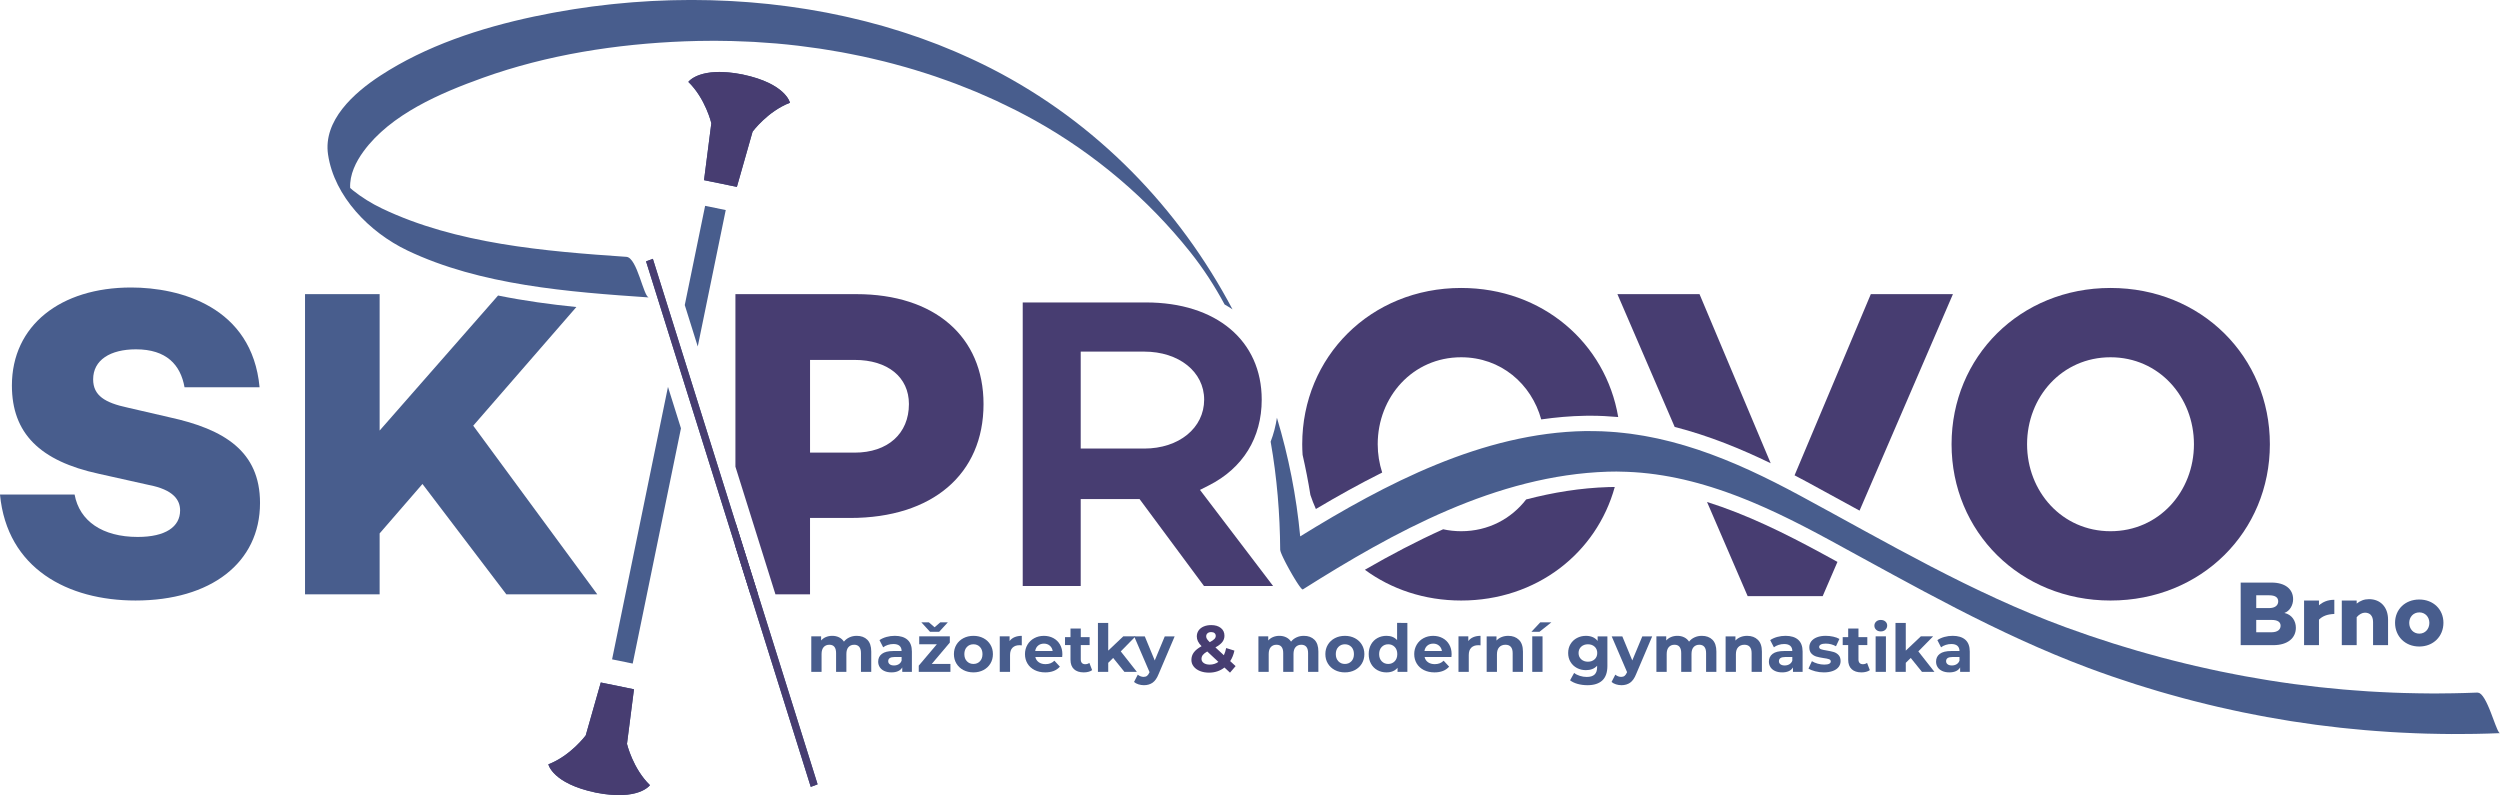 <?xml version="1.0" encoding="utf-8"?>
<!-- Generator: Adobe Illustrator 16.0.3, SVG Export Plug-In . SVG Version: 6.00 Build 0)  -->
<!DOCTYPE svg PUBLIC "-//W3C//DTD SVG 1.1//EN" "http://www.w3.org/Graphics/SVG/1.1/DTD/svg11.dtd">
<svg version="1.1" id="Vrstva_1" xmlns="http://www.w3.org/2000/svg" xmlns:xlink="http://www.w3.org/1999/xlink" x="0px" y="0px"
	 width="426.597px" height="135.674px" viewBox="0 0 426.597 135.674" enable-background="new 0 0 426.597 135.674"
	 xml:space="preserve">
<path fill="#485D8D" d="M44.295,66.087H31.489c-0.679-3.842-3.089-6.479-8.287-6.479c-4.369,0-7.307,1.808-7.307,5.122
	c0,2.787,2.033,3.994,5.876,4.822l7.156,1.656c9.341,2.035,15.443,5.801,15.443,14.615c0,10.246-8.438,16.648-21.244,16.648
	c-11.525,0-21.922-5.424-23.127-18.08h12.731c0.828,4.52,4.745,7.232,10.772,7.232c4.746,0,7.231-1.732,7.231-4.52
	c0-1.732-1.055-3.541-5.424-4.369l-8.438-1.885c-10.094-2.184-14.84-6.93-14.84-15.066c0-10.245,8.286-16.724,20.34-16.724
	C30.66,49.062,43.014,52.301,44.295,66.087z"/>
<g>
	<path fill="#485D8D" d="M391.765,107.12c0,1.773-1.428,2.967-3.83,2.967h-5.588V99.412h5.275c2.307,0,3.672,1.1,3.672,2.842
		c0,0.99-0.549,2.01-1.49,2.34C391.106,104.875,391.765,105.974,391.765,107.12z M385.001,103.761h2.213
		c0.988,0,1.537-0.455,1.537-1.146c0-0.676-0.518-1.035-1.537-1.035h-2.213V103.761z M387.591,107.889
		c1.082,0,1.568-0.486,1.568-1.114c0-0.66-0.549-0.99-1.521-0.99h-2.637v2.104H387.591z"/>
	<path fill="#485D8D" d="M398.327,104.765c-1.24,0.047-2.023,0.377-2.621,0.973v4.349h-2.543v-7.614h2.543v0.816
		c0.676-0.58,1.492-0.941,2.621-0.941V104.765z"/>
	<path fill="#485D8D" d="M407.495,105.738v4.349h-2.559v-3.94c0-1.084-0.551-1.602-1.381-1.602c-0.471,0-0.975,0.268-1.414,0.77
		v4.772h-2.541v-7.614h2.541v0.52c0.613-0.486,1.287-0.754,2.104-0.754C406.177,102.238,407.495,103.572,407.495,105.738z"/>
	<path fill="#485D8D" d="M416.944,106.271c0,2.323-1.725,4.05-4.127,4.05s-4.127-1.727-4.127-4.05c0-2.291,1.725-3.971,4.127-3.971
		S416.944,103.98,416.944,106.271z M414.544,106.287c0-0.988-0.691-1.789-1.711-1.789c-1.035,0-1.727,0.801-1.727,1.789
		c0,1.021,0.691,1.837,1.727,1.837C413.853,108.124,414.544,107.307,414.544,106.287z"/>
</g>
<g>
	<path fill="#473D71" d="M387.329,75.804c0,14.916-11.678,26.668-27.195,26.668c-15.443,0-27.121-11.752-27.121-26.668
		c0-14.916,11.678-26.667,27.121-26.667C375.651,49.137,387.329,60.889,387.329,75.804z M374.372,75.804
		c0-8.061-5.951-14.84-14.238-14.84s-14.238,6.779-14.238,14.84c0,8.061,5.951,14.842,14.238,14.842S374.372,83.865,374.372,75.804z
		"/>
</g>
<path fill="none" d="M195.246,62.833h-8v10.875h8c3.563,0,7.396-1.725,7.396-5.512C202.642,64.512,198.808,62.833,195.246,62.833z"
	/>
<path fill="none" d="M209.041,84.535l6.785,8.916c-0.043-4.324-0.322-9.174-1.041-14.266
	C213.311,81.292,211.384,83.107,209.041,84.535z"/>
<path fill="none" d="M260.421,85.226c-4.813,1.258-9.535,3.01-14.164,5.09c0.98,0.213,2.006,0.33,3.072,0.33
	C253.972,90.646,257.88,88.515,260.421,85.226z"/>
<path fill="none" d="M249.329,60.964c-8.285,0-14.238,6.779-14.238,14.84c0,1.684,0.273,3.307,0.762,4.83
	c8.506-4.252,17.633-7.713,27.141-9.066C261.319,65.503,256.108,60.964,249.329,60.964z"/>
<path fill="none" d="M224.007,87.171c0.176-0.105,0.357-0.209,0.533-0.314c-0.348-0.779-0.66-1.578-0.934-2.398
	C223.751,85.361,223.886,86.265,224.007,87.171z"/>
<path fill="none" d="M70.45,50.191v8.216l8.306-9.471c-2.843-0.796-5.625-1.757-8.306-2.906V50.191z"/>
<path fill="none" d="M222.282,100.595c0.01,0,0.018-0.002,0.023-0.006c-0.014,0.01-0.043-0.008-0.066-0.018
	C222.253,100.578,222.272,100.595,222.282,100.595z"/>
<path fill="none" d="M422.782,118.182c-0.008,0-0.016,0-0.023,0c0.063-0.002,0.123,0.023,0.186,0.041
	C422.89,118.208,422.837,118.182,422.782,118.182z"/>
<path fill="none" d="M425.052,121.631c0.566,1.459,1.045,2.906,1.369,3.338C426.097,124.538,425.618,123.088,425.052,121.631z"/>
<path fill="#473D71" d="M271.368,73.56c-0.275,0-0.551,0.002-0.826,0.008c0.564-0.01,1.125,0.004,1.686,0.014
	C271.94,73.576,271.657,73.56,271.368,73.56z"/>
<path fill="#473D71" d="M260.421,85.226c-2.541,3.289-6.449,5.42-11.092,5.42c-1.066,0-2.092-0.117-3.072-0.33
	c-4.543,2.043-8.998,4.391-13.357,6.91c4.5,3.305,10.154,5.246,16.43,5.246c12.879,0,23.104-8.098,26.213-19.375
	c-0.359,0.002-0.721,0.006-1.082,0.018C269.7,83.265,265.021,84.025,260.421,85.226z"/>
<path fill="#473D71" d="M224.54,86.857c3.623-2.154,7.402-4.268,11.313-6.223c-0.488-1.523-0.762-3.146-0.762-4.83
	c0-8.061,5.953-14.84,14.238-14.84c6.779,0,11.99,4.539,13.664,10.604c2.479-0.354,4.98-0.58,7.506-0.621
	c0.291-0.006,0.58-0.008,0.869-0.008c1.609,0,3.195,0.084,4.762,0.223c-2.143-12.638-12.934-22.025-26.801-22.025
	c-15.443,0-27.119,11.752-27.119,26.667c0,0.609,0.025,1.211,0.064,1.811c0.516,2.266,0.965,4.547,1.332,6.844
	C223.88,85.279,224.192,86.078,224.54,86.857z"/>
<path fill="#485D8D" d="M64.781,73.47V50.191H52.049v51.226h12.731V91.021l7.308-8.436l14.313,18.832h15.519L80.751,72.64
	l17.598-20.248c-4.387-0.446-8.896-1.057-13.359-1.966L64.781,73.47z"/>
<path fill="#485D8D" d="M169.1,11.66c-0.878-0.449-1.766-0.88-2.657-1.302c-0.268-0.127-0.536-0.249-0.804-0.373
	c-0.656-0.303-1.316-0.6-1.979-0.889c-0.276-0.12-0.552-0.241-0.828-0.358c-0.842-0.357-1.687-0.705-2.538-1.04
	c-0.069-0.027-0.137-0.057-0.206-0.083c-0.92-0.359-1.847-0.702-2.777-1.035c-0.27-0.097-0.541-0.188-0.812-0.283
	c-0.69-0.24-1.385-0.475-2.081-0.701c-0.287-0.094-0.574-0.188-0.863-0.278c-0.837-0.265-1.677-0.52-2.521-0.764
	c-0.11-0.032-0.221-0.067-0.332-0.099c-0.955-0.273-1.916-0.531-2.88-0.778c-0.264-0.067-0.528-0.131-0.793-0.196
	c-0.725-0.181-1.451-0.354-2.179-0.52c-0.295-0.067-0.59-0.135-0.885-0.199c-0.83-0.182-1.662-0.355-2.497-0.519
	c-0.147-0.029-0.295-0.062-0.442-0.09c-0.982-0.188-1.969-0.362-2.956-0.525c-0.252-0.042-0.504-0.079-0.756-0.119
	c-0.755-0.12-1.511-0.233-2.269-0.338c-0.297-0.042-0.595-0.083-0.893-0.122c-0.823-0.107-1.647-0.207-2.474-0.299
	c-0.176-0.02-0.351-0.042-0.526-0.061c-0.999-0.105-2-0.198-3.002-0.279c-0.237-0.02-0.477-0.035-0.715-0.053
	c-0.777-0.059-1.556-0.11-2.335-0.154c-0.298-0.017-0.597-0.033-0.896-0.048c-0.812-0.04-1.624-0.071-2.437-0.096
	c-0.199-0.006-0.398-0.015-0.598-0.02c-1.007-0.025-2.015-0.038-3.021-0.04c-0.208,0-0.416,0.004-0.624,0.004
	c-0.828,0.003-1.657,0.015-2.485,0.033c-0.291,0.007-0.583,0.014-0.874,0.022c-0.859,0.026-1.719,0.06-2.577,0.103
	c-0.169,0.009-0.339,0.015-0.509,0.023c-1.02,0.055-2.037,0.123-3.054,0.202c-0.242,0.019-0.485,0.041-0.728,0.062
	c-0.794,0.065-1.587,0.139-2.379,0.22c-0.288,0.029-0.576,0.058-0.863,0.089c-0.916,0.1-1.831,0.208-2.743,0.326
	c-0.097,0.013-0.193,0.023-0.289,0.036c-1.006,0.133-2.008,0.28-3.008,0.437c-0.27,0.042-0.538,0.088-0.808,0.132
	c-0.759,0.123-1.516,0.253-2.271,0.39c-0.283,0.052-0.567,0.103-0.85,0.155c-0.989,0.187-1.977,0.38-2.958,0.589
	c-9.156,1.948-18.428,4.989-26.24,10.095c-4.511,2.948-9.773,7.651-8.909,13.459c1.068,7.169,7.08,13.276,13.515,16.355
	c12.444,5.954,27.621,7.094,41.231,8.025c-0.918-0.063-1.986-6.801-3.837-6.928c-13.87-0.948-29.054-2.197-41.715-8.256
	c-1.77-0.847-3.444-1.883-4.963-3.1c-0.159-0.127-0.307-0.267-0.459-0.401c-0.104-2.263,0.963-4.44,2.298-6.263
	c4.627-6.311,13.1-9.93,20.35-12.53c10.991-3.942,22.801-5.773,34.481-6.225c1.477-0.057,2.954-0.081,4.434-0.086
	c0.146-0.001,0.292-0.009,0.438-0.009c0.59,0,1.181,0.017,1.771,0.025c0.477,0.007,0.953,0.008,1.431,0.021
	c0.847,0.021,1.692,0.06,2.539,0.098c0.4,0.019,0.8,0.029,1.2,0.052c1.125,0.063,2.248,0.144,3.37,0.237
	c0.122,0.01,0.244,0.016,0.365,0.025c1.253,0.108,2.505,0.237,3.753,0.384c0.313,0.037,0.622,0.084,0.934,0.123
	c0.926,0.116,1.851,0.236,2.773,0.374c0.441,0.065,0.881,0.143,1.322,0.214c0.79,0.127,1.58,0.255,2.367,0.398
	c0.486,0.088,0.971,0.187,1.455,0.281c0.739,0.145,1.478,0.29,2.214,0.448c0.505,0.108,1.007,0.226,1.51,0.341
	c0.712,0.163,1.423,0.33,2.131,0.507c0.514,0.128,1.024,0.263,1.535,0.397c0.694,0.185,1.388,0.373,2.078,0.57
	c0.513,0.146,1.022,0.297,1.532,0.45c0.687,0.206,1.37,0.421,2.052,0.641c0.505,0.163,1.01,0.327,1.513,0.498
	c0.681,0.23,1.357,0.472,2.033,0.716c0.496,0.179,0.991,0.356,1.483,0.543c0.683,0.259,1.36,0.529,2.038,0.803
	c0.475,0.19,0.951,0.378,1.423,0.576c0.699,0.294,1.392,0.603,2.085,0.911c0.44,0.197,0.884,0.388,1.321,0.59
	c0.757,0.351,1.505,0.72,2.253,1.089c0.363,0.18,0.731,0.351,1.093,0.534c1.104,0.563,2.199,1.143,3.281,1.746
	c10.224,5.7,19.27,13.404,26.466,22.424c2.253,2.823,4.202,5.839,5.896,8.986c0.464,0.264,0.916,0.538,1.348,0.832
	C201.23,35.58,187.216,20.923,169.1,11.66z"/>
<path fill="#485D8D" d="M426.532,125.073c-0.021-0.012-0.043-0.014-0.066-0.039c-0.014-0.016-0.029-0.045-0.045-0.064
	c-0.324-0.432-0.803-1.879-1.369-3.338c-0.002-0.004-0.004-0.008-0.006-0.012c-0.082-0.213-0.166-0.424-0.252-0.633
	c-0.02-0.045-0.039-0.088-0.057-0.133c-0.07-0.168-0.141-0.334-0.213-0.494c-0.025-0.057-0.051-0.107-0.076-0.16
	c-0.066-0.145-0.133-0.289-0.201-0.424c-0.031-0.064-0.064-0.119-0.098-0.182c-0.063-0.117-0.125-0.236-0.188-0.342
	c-0.035-0.061-0.072-0.107-0.107-0.164c-0.061-0.096-0.123-0.195-0.184-0.277c-0.039-0.053-0.078-0.09-0.117-0.135
	c-0.061-0.072-0.119-0.148-0.18-0.205c-0.043-0.039-0.084-0.059-0.125-0.092c-0.059-0.043-0.117-0.094-0.176-0.123
	c-0.043-0.021-0.086-0.021-0.129-0.033c-0.063-0.018-0.123-0.043-0.186-0.041c-1.385,0.059-2.77,0.096-4.152,0.121
	c-0.443,0.008-0.887,0.01-1.33,0.014c-0.646,0.008-1.295,0.021-1.941,0.021c-0.285,0-0.57-0.008-0.855-0.01
	c-0.596-0.004-1.191-0.012-1.787-0.021c-0.834-0.012-1.67-0.029-2.504-0.053c-0.6-0.018-1.201-0.037-1.803-0.061
	c-0.834-0.033-1.668-0.072-2.5-0.117c-0.592-0.031-1.184-0.063-1.773-0.1c-0.855-0.055-1.707-0.119-2.561-0.186
	c-0.564-0.043-1.129-0.084-1.693-0.133c-0.918-0.08-1.832-0.172-2.748-0.268c-0.494-0.051-0.99-0.096-1.482-0.15
	c-1.164-0.129-2.326-0.273-3.488-0.426c-0.242-0.031-0.486-0.057-0.729-0.09c-1.406-0.189-2.809-0.398-4.211-0.621
	c-0.387-0.061-0.771-0.131-1.158-0.195c-1.01-0.168-2.02-0.338-3.027-0.523c-0.518-0.094-1.035-0.197-1.553-0.297
	c-0.873-0.168-1.748-0.338-2.619-0.52c-0.563-0.115-1.121-0.238-1.684-0.361c-0.826-0.18-1.654-0.361-2.479-0.553
	c-0.576-0.135-1.15-0.271-1.725-0.41c-0.811-0.197-1.621-0.398-2.43-0.605c-0.576-0.146-1.15-0.297-1.725-0.449
	c-0.813-0.217-1.621-0.439-2.428-0.668c-0.564-0.158-1.127-0.314-1.689-0.479c-0.834-0.242-1.666-0.496-2.496-0.75
	c-0.529-0.162-1.059-0.32-1.584-0.486c-0.912-0.289-1.818-0.59-2.727-0.891c-0.441-0.148-0.887-0.289-1.328-0.439
	c-1.346-0.459-2.688-0.932-4.023-1.42c-16.027-5.874-30.521-14.47-45.418-22.511c-0.703-0.379-1.408-0.754-2.115-1.123
	c-0.268-0.141-0.535-0.275-0.805-0.414c-0.439-0.227-0.877-0.455-1.318-0.678c-0.318-0.16-0.639-0.314-0.959-0.473
	c-0.395-0.197-0.789-0.395-1.188-0.586c-0.326-0.156-0.652-0.309-0.98-0.461c-0.393-0.186-0.785-0.373-1.18-0.555
	c-0.338-0.154-0.678-0.301-1.018-0.453c-0.387-0.172-0.771-0.346-1.16-0.514c-0.348-0.148-0.697-0.289-1.045-0.436
	c-0.383-0.158-0.766-0.32-1.15-0.475c-0.354-0.143-0.711-0.275-1.066-0.412c-0.383-0.148-0.766-0.299-1.15-0.439
	c-0.355-0.133-0.715-0.254-1.072-0.381c-0.389-0.137-0.775-0.275-1.166-0.406c-0.357-0.119-0.717-0.229-1.074-0.342
	c-0.396-0.125-0.789-0.254-1.188-0.371c-0.359-0.107-0.721-0.205-1.082-0.305c-0.4-0.113-0.799-0.227-1.199-0.33
	c-0.363-0.094-0.73-0.178-1.096-0.266c-0.404-0.098-0.807-0.195-1.213-0.285c-0.365-0.08-0.734-0.148-1.104-0.223
	c-0.408-0.08-0.816-0.164-1.229-0.236c-0.371-0.064-0.746-0.121-1.119-0.178c-0.412-0.064-0.824-0.131-1.238-0.186
	c-0.377-0.049-0.754-0.088-1.133-0.131c-0.418-0.047-0.834-0.094-1.254-0.129c-0.381-0.033-0.764-0.057-1.148-0.082
	c-0.42-0.027-0.84-0.053-1.264-0.07c-0.389-0.016-0.777-0.021-1.168-0.027c-0.561-0.01-1.121-0.023-1.686-0.014
	c-17.527,0.287-34.131,8.99-48.676,17.973c-0.643-6.865-1.986-13.652-3.971-20.246c-0.215,1.424-0.57,2.789-1.072,4.082
	c1.088,6.145,1.59,12.377,1.629,18.453c0,0.053,0.016,0.125,0.041,0.215c0.01,0.035,0.029,0.084,0.041,0.125
	c0.021,0.063,0.039,0.121,0.068,0.195c0.023,0.059,0.055,0.131,0.082,0.197c0.029,0.068,0.055,0.133,0.088,0.209
	c0.037,0.08,0.08,0.172,0.119,0.258c0.035,0.074,0.066,0.143,0.104,0.221c0.047,0.102,0.102,0.209,0.154,0.314
	c0.037,0.074,0.07,0.145,0.109,0.219c0.059,0.117,0.123,0.24,0.186,0.361c0.037,0.07,0.072,0.139,0.109,0.211
	c0.068,0.129,0.141,0.26,0.213,0.393c0.035,0.066,0.07,0.133,0.107,0.199c0.074,0.137,0.152,0.275,0.229,0.412
	c0.035,0.063,0.07,0.125,0.105,0.188c0.078,0.139,0.158,0.275,0.236,0.412c0.033,0.059,0.068,0.119,0.102,0.178
	c0.076,0.129,0.15,0.254,0.227,0.379c0.037,0.063,0.074,0.127,0.111,0.188c0.072,0.117,0.141,0.229,0.209,0.338
	c0.039,0.061,0.078,0.125,0.113,0.184c0.066,0.102,0.127,0.195,0.189,0.289c0.037,0.059,0.076,0.119,0.111,0.172
	c0.057,0.084,0.107,0.156,0.16,0.23c0.037,0.053,0.074,0.107,0.109,0.154c0.047,0.063,0.086,0.113,0.129,0.166
	c0.033,0.043,0.068,0.088,0.098,0.125c0.035,0.041,0.064,0.068,0.096,0.1c0.027,0.027,0.055,0.059,0.078,0.076
	c0.025,0.02,0.043,0.025,0.063,0.035c0.023,0.01,0.053,0.027,0.066,0.018c15.518-9.799,33.043-19.494,52.072-20.096
	c0.486-0.016,0.971-0.021,1.455-0.021c0.186,0,0.371,0.012,0.557,0.014c0.406,0.006,0.811,0.018,1.213,0.031
	c0.426,0.018,0.852,0.037,1.275,0.064c0.4,0.025,0.799,0.057,1.197,0.092c0.422,0.039,0.844,0.082,1.264,0.129
	c0.395,0.047,0.789,0.096,1.182,0.15c0.418,0.059,0.836,0.121,1.252,0.189c0.391,0.064,0.779,0.131,1.168,0.203
	c0.414,0.076,0.828,0.16,1.24,0.246c0.385,0.082,0.77,0.164,1.152,0.252c0.412,0.096,0.822,0.197,1.232,0.301
	c0.379,0.096,0.758,0.193,1.135,0.297c0.412,0.111,0.82,0.232,1.23,0.352c0.371,0.109,0.74,0.219,1.109,0.336
	c0.412,0.129,0.822,0.264,1.23,0.4c0.363,0.123,0.729,0.242,1.09,0.369c0.412,0.145,0.82,0.297,1.23,0.447
	c0.354,0.133,0.711,0.262,1.064,0.398c0.412,0.16,0.822,0.326,1.234,0.492c0.346,0.141,0.693,0.277,1.039,0.422
	c0.416,0.174,0.828,0.354,1.242,0.533c0.336,0.146,0.674,0.291,1.008,0.439c0.422,0.189,0.84,0.383,1.26,0.576
	c0.322,0.15,0.648,0.297,0.971,0.449c0.426,0.203,0.85,0.41,1.275,0.615c0.313,0.152,0.625,0.303,0.938,0.457
	c0.441,0.219,0.879,0.441,1.318,0.664c0.289,0.148,0.58,0.291,0.867,0.441c0.496,0.254,0.988,0.514,1.479,0.771
	c0.23,0.121,0.461,0.24,0.689,0.361c0.719,0.381,1.436,0.768,2.148,1.154c14.504,7.881,28.66,16.04,44.24,21.862
	c1.33,0.498,2.666,0.977,4.008,1.441c0.432,0.148,0.867,0.289,1.301,0.436c0.91,0.307,1.82,0.613,2.736,0.906
	c0.523,0.166,1.049,0.326,1.572,0.488c0.832,0.258,1.666,0.514,2.5,0.758c0.561,0.164,1.121,0.322,1.682,0.48
	c0.809,0.229,1.617,0.453,2.428,0.67c0.574,0.154,1.15,0.305,1.727,0.453c0.807,0.207,1.613,0.408,2.424,0.604
	c0.578,0.141,1.156,0.279,1.736,0.414c0.818,0.189,1.639,0.369,2.459,0.547c0.568,0.123,1.137,0.25,1.707,0.367
	c0.861,0.178,1.727,0.344,2.59,0.51c0.529,0.102,1.059,0.207,1.588,0.303c1.008,0.184,2.018,0.352,3.027,0.518
	c0.389,0.064,0.775,0.135,1.164,0.197c1.391,0.219,2.783,0.42,4.178,0.607c0.389,0.051,0.779,0.094,1.17,0.143
	c1.014,0.129,2.029,0.256,3.047,0.367c0.549,0.061,1.098,0.109,1.646,0.164c0.863,0.088,1.725,0.174,2.59,0.246
	c0.596,0.053,1.191,0.096,1.789,0.141c0.82,0.063,1.641,0.121,2.463,0.172c0.615,0.039,1.23,0.072,1.846,0.104
	c0.809,0.041,1.619,0.078,2.428,0.109c0.619,0.023,1.238,0.045,1.857,0.063c0.814,0.021,1.629,0.037,2.443,0.049
	c0.611,0.01,1.223,0.018,1.834,0.021c0.914,0.002,1.83-0.004,2.746-0.014c0.461-0.004,0.922-0.006,1.385-0.014
	c1.387-0.025,2.773-0.064,4.162-0.123c-0.002,0-0.002,0-0.004,0C426.575,125.11,426.552,125.084,426.532,125.073z"/>
<path fill="#473D71" d="M206.283,82.826c5.813-2.941,9.015-8.137,9.015-14.629c0-10.076-7.752-16.588-19.75-16.588h-21.032V100
	h9.896V85.16h10.041L205.452,100h11.793l-12.481-16.404L206.283,82.826z M195.246,76.542h-10.834V59.999h10.834
	c5.928,0,10.23,3.447,10.23,8.197C205.476,73.033,201.173,76.542,195.246,76.542z"/>
<polygon fill="#485D8D" points="111.404,44.164 110.24,44.6 138.348,134.274 139.513,133.836 "/>
<polygon fill="none" points="138.348,134.274 139.513,133.836 129.351,101.417 128.049,101.417 "/>
<polygon fill="none" points="111.404,44.164 110.24,44.6 125.493,93.261 125.493,89.109 "/>
<path fill="none" d="M145.833,61.416h-7.609v15.82h7.609c5.649,0,9.266-3.238,9.266-8.287
	C155.098,64.354,151.482,61.416,145.833,61.416z"/>
<polygon fill="#473D71" points="125.493,93.261 128.049,101.417 129.351,101.417 125.493,89.109 "/>
<path fill="#473D71" d="M146.133,50.191h-20.641v29.441l6.829,21.785h5.901V88.384h6.855c14.012,0,22.751-7.457,22.751-19.436
	C167.83,57.423,159.467,50.191,146.133,50.191z M145.833,77.236h-7.609v-15.82h7.609c5.649,0,9.266,2.938,9.266,7.533
	C155.098,73.998,151.482,77.236,145.833,77.236z"/>
<g>
	<path fill="#485D8D" d="M121.331,12.356c0.244-0.026,0.507-0.045,0.78-0.058C121.837,12.312,121.576,12.33,121.331,12.356z"/>
	<path fill="#485D8D" d="M110.873,134.022c-0.012,0.014-0.027,0.031-0.046,0.053C110.846,134.053,110.861,134.036,110.873,134.022z"
		/>
	<path fill="#485D8D" d="M120.01,12.594c0.133-0.033,0.273-0.064,0.419-0.094C120.284,12.529,120.144,12.561,120.01,12.594z"/>
	<path fill="#485D8D" d="M120.636,12.459c0.195-0.035,0.402-0.066,0.62-0.092C121.039,12.393,120.832,12.424,120.636,12.459z"/>
	<path fill="#485D8D" d="M125.512,12.504c0.396,0.059,0.805,0.128,1.236,0.214C126.317,12.632,125.908,12.563,125.512,12.504z"/>
	<path fill="#485D8D" d="M117.477,13.954c-0.011,0.014-0.018,0.022-0.018,0.022S117.468,13.965,117.477,13.954z"/>
	<path fill="#485D8D" d="M123.341,12.299c0.207,0.008,0.423,0.021,0.645,0.036C123.764,12.319,123.549,12.307,123.341,12.299z"/>
	<path fill="#485D8D" d="M124.379,12.367c0.245,0.023,0.501,0.055,0.762,0.089C124.88,12.422,124.625,12.391,124.379,12.367z"/>
	<path fill="#485D8D" d="M122.751,12.282c-0.139,0-0.265,0.007-0.396,0.011c0.2-0.006,0.408-0.008,0.625-0.005
		C122.906,12.287,122.824,12.282,122.751,12.282z"/>
	<path fill="#485D8D" d="M117.494,13.934c0.011-0.014,0.027-0.031,0.045-0.052C117.519,13.903,117.504,13.92,117.494,13.934z"/>
	<path fill="#485D8D" d="M117.695,13.725c0.048-0.044,0.104-0.093,0.17-0.146C117.798,13.632,117.744,13.68,117.695,13.725z"/>
	<path fill="#485D8D" d="M117.571,13.848c0.022-0.024,0.051-0.053,0.081-0.082C117.622,13.796,117.593,13.823,117.571,13.848z"/>
	<path fill="#485D8D" d="M117.908,13.547c0.055-0.043,0.116-0.087,0.184-0.133C118.024,13.46,117.963,13.504,117.908,13.547z"/>
	<path fill="#485D8D" d="M119.432,12.765c0.122-0.042,0.251-0.082,0.387-0.12C119.683,12.683,119.554,12.723,119.432,12.765z"/>
	<path fill="#485D8D" d="M118.498,13.166c0.086-0.046,0.179-0.092,0.276-0.138C118.676,13.074,118.583,13.12,118.498,13.166z"/>
	<path fill="#485D8D" d="M118.871,12.981c0.133-0.06,0.278-0.118,0.435-0.175C119.149,12.863,119.004,12.922,118.871,12.981z"/>
	<path fill="#485D8D" d="M118.184,13.353c0.062-0.04,0.128-0.08,0.199-0.121C118.312,13.272,118.246,13.313,118.184,13.353z"/>
	<path fill="#485D8D" d="M107.732,135.497c-0.198,0.037-0.407,0.068-0.629,0.094C107.325,135.565,107.533,135.534,107.732,135.497z"
		/>
	<path fill="#485D8D" d="M105.025,135.657c-0.207-0.008-0.423-0.02-0.644-0.035C104.602,135.637,104.818,135.649,105.025,135.657z"
		/>
	<path fill="#485D8D" d="M107.037,135.6c-0.244,0.025-0.507,0.045-0.781,0.057C106.53,135.645,106.792,135.625,107.037,135.6z"/>
	<path fill="#485D8D" d="M108.357,135.362c-0.134,0.033-0.275,0.064-0.422,0.096C108.083,135.426,108.223,135.395,108.357,135.362z"
		/>
	<path fill="#485D8D" d="M103.988,135.588c-0.245-0.023-0.502-0.055-0.762-0.088C103.486,135.534,103.743,135.565,103.988,135.588z"
		/>
	<path fill="#485D8D" d="M110.794,134.11c-0.022,0.023-0.051,0.051-0.081,0.08C110.745,134.161,110.772,134.133,110.794,134.11z"/>
	<path fill="#485D8D" d="M108.939,135.19c-0.124,0.043-0.255,0.084-0.394,0.123C108.684,135.274,108.814,135.233,108.939,135.19z"/>
	<path fill="#485D8D" d="M110.888,134.002c0.012-0.014,0.018-0.023,0.018-0.023S110.897,133.991,110.888,134.002z"/>
	<path fill="#485D8D" d="M102.855,135.452c-0.396-0.059-0.805-0.127-1.236-0.213C102.05,135.325,102.459,135.393,102.855,135.452z"
		/>
	<path fill="#485D8D" d="M105.616,135.674c0.139,0,0.265-0.008,0.397-0.01c-0.201,0.004-0.41,0.006-0.626,0.004
		C105.462,135.668,105.543,135.674,105.616,135.674z"/>
	<path fill="#485D8D" d="M109.497,134.973c-0.134,0.061-0.28,0.119-0.438,0.176C109.216,135.092,109.363,135.034,109.497,134.973z"
		/>
	<path fill="#485D8D" d="M110.46,134.407c-0.057,0.045-0.119,0.09-0.188,0.137C110.342,134.497,110.404,134.452,110.46,134.407z"/>
	<path fill="#485D8D" d="M110.184,134.602c-0.063,0.041-0.132,0.082-0.204,0.125C110.052,134.684,110.121,134.643,110.184,134.602z"
		/>
	<path fill="#485D8D" d="M110.67,134.231c-0.048,0.045-0.104,0.094-0.171,0.146C110.566,134.325,110.623,134.276,110.67,134.231z"/>
	<path fill="#485D8D" d="M109.87,134.79c-0.088,0.047-0.184,0.094-0.284,0.143C109.686,134.883,109.782,134.836,109.87,134.79z"/>
	<path fill="#485D8D" d="M121.378,21.023l-1.246,9.72l1.044,0.214l3.518,0.722l1.044,0.214l2.68-9.423c0,0,2.563-3.473,6.377-4.935
		c0,0-0.672-3.258-8.043-4.813l-0.003-0.004c-0.432-0.086-0.841-0.155-1.236-0.214c-0.128-0.019-0.247-0.031-0.371-0.048
		c-0.261-0.034-0.517-0.065-0.762-0.089c-0.135-0.013-0.264-0.022-0.394-0.032c-0.222-0.016-0.438-0.028-0.645-0.036
		c-0.122-0.005-0.244-0.009-0.361-0.011c-0.217-0.003-0.425-0.001-0.625,0.005c-0.081,0.002-0.166,0.002-0.244,0.006
		c-0.273,0.013-0.536,0.031-0.78,0.058c-0.026,0.003-0.048,0.008-0.074,0.011c-0.218,0.025-0.425,0.057-0.62,0.092
		c-0.072,0.013-0.139,0.026-0.207,0.041c-0.146,0.029-0.286,0.061-0.419,0.094c-0.064,0.017-0.13,0.033-0.191,0.051
		c-0.136,0.038-0.265,0.078-0.387,0.12c-0.042,0.015-0.087,0.027-0.127,0.042c-0.156,0.057-0.302,0.115-0.435,0.175
		c-0.034,0.016-0.063,0.031-0.097,0.047c-0.098,0.046-0.19,0.092-0.276,0.138c-0.039,0.022-0.077,0.044-0.114,0.065
		c-0.071,0.041-0.138,0.081-0.199,0.121c-0.031,0.021-0.063,0.041-0.093,0.062c-0.067,0.046-0.129,0.09-0.184,0.133
		c-0.014,0.011-0.03,0.021-0.043,0.032c-0.065,0.053-0.122,0.102-0.17,0.146c-0.016,0.015-0.028,0.027-0.043,0.041
		c-0.03,0.029-0.059,0.058-0.081,0.082c-0.012,0.012-0.022,0.023-0.032,0.034c-0.018,0.021-0.034,0.038-0.045,0.052
		c-0.006,0.007-0.013,0.016-0.017,0.021c-0.009,0.011-0.018,0.022-0.018,0.022C120.39,16.823,121.378,21.023,121.378,21.023z"/>
	<path fill="#485D8D" d="M106.989,126.932l1.194-9.316l-1.073-0.221l-3.519-0.721l-1.074-0.219l-2.569,9.029
		c0,0-2.562,3.473-6.376,4.936c0,0,0.672,3.258,8.043,4.814l0.004,0.004c0.432,0.086,0.841,0.154,1.236,0.213
		c0.128,0.02,0.246,0.031,0.371,0.049c0.26,0.033,0.517,0.064,0.762,0.088c0.135,0.014,0.264,0.023,0.394,0.033
		c0.221,0.016,0.437,0.027,0.644,0.035c0.123,0.006,0.244,0.01,0.362,0.012c0.216,0.002,0.425,0,0.626-0.004
		c0.08-0.004,0.164-0.004,0.242-0.008c0.274-0.012,0.537-0.031,0.781-0.057c0.023-0.004,0.043-0.008,0.066-0.01
		c0.222-0.025,0.431-0.057,0.629-0.094c0.07-0.012,0.137-0.025,0.203-0.039c0.146-0.031,0.288-0.063,0.422-0.096
		c0.063-0.016,0.128-0.033,0.188-0.049c0.139-0.039,0.27-0.08,0.394-0.123c0.039-0.014,0.082-0.025,0.12-0.041
		c0.157-0.057,0.304-0.115,0.438-0.176c0.031-0.014,0.059-0.027,0.089-0.041c0.101-0.049,0.196-0.096,0.284-0.143
		c0.038-0.021,0.074-0.043,0.11-0.063c0.072-0.043,0.141-0.084,0.204-0.125c0.03-0.02,0.062-0.039,0.089-0.059
		c0.068-0.047,0.131-0.092,0.188-0.137c0.013-0.01,0.027-0.02,0.039-0.029c0.066-0.053,0.123-0.102,0.171-0.146
		c0.017-0.014,0.028-0.027,0.043-0.041c0.03-0.029,0.059-0.057,0.081-0.08c0.012-0.014,0.023-0.025,0.032-0.035
		c0.019-0.021,0.034-0.039,0.046-0.053c0.005-0.006,0.012-0.016,0.016-0.02c0.009-0.012,0.018-0.023,0.018-0.023
		C107.976,131.133,106.989,126.932,106.989,126.932z"/>
	<polygon fill="#485D8D" points="123.839,35.844 120.322,35.122 116.848,52.055 119.064,59.123 	"/>
	<polygon fill="#485D8D" points="104.445,112.51 107.963,113.231 116.199,73.087 113.983,66.02 	"/>
	<path fill="#473D71" d="M110.873,134.022c-0.012,0.014-0.026,0.031-0.046,0.053c-0.009,0.01-0.021,0.021-0.032,0.035
		c-0.022,0.023-0.05,0.051-0.081,0.08c-0.015,0.014-0.026,0.027-0.043,0.041c-0.048,0.045-0.104,0.094-0.171,0.146
		c-0.012,0.01-0.026,0.02-0.039,0.029c-0.057,0.045-0.118,0.09-0.188,0.137c-0.027,0.02-0.059,0.039-0.089,0.059
		c-0.063,0.041-0.132,0.082-0.204,0.125c-0.036,0.02-0.072,0.041-0.11,0.063c-0.088,0.047-0.184,0.094-0.284,0.143
		c-0.03,0.014-0.058,0.027-0.089,0.041c-0.134,0.061-0.28,0.119-0.438,0.176c-0.038,0.016-0.081,0.027-0.12,0.041
		c-0.125,0.043-0.255,0.084-0.394,0.123c-0.061,0.016-0.125,0.033-0.188,0.049c-0.134,0.033-0.274,0.064-0.422,0.096
		c-0.066,0.014-0.133,0.027-0.203,0.039c-0.199,0.037-0.407,0.068-0.629,0.094c-0.023,0.002-0.043,0.006-0.066,0.01
		c-0.245,0.025-0.507,0.045-0.781,0.057c-0.078,0.004-0.162,0.004-0.242,0.008c-0.133,0.002-0.259,0.01-0.397,0.01
		c-0.072,0-0.153-0.006-0.229-0.006c-0.118-0.002-0.239-0.006-0.362-0.012c-0.207-0.008-0.423-0.02-0.644-0.035
		c-0.13-0.01-0.259-0.02-0.394-0.033c-0.245-0.023-0.502-0.055-0.762-0.088c-0.125-0.018-0.243-0.029-0.371-0.049
		c-0.396-0.059-0.805-0.127-1.236-0.213l-0.004-0.004c-7.371-1.557-8.043-4.814-8.043-4.814c3.814-1.463,6.376-4.936,6.376-4.936
		l2.569-9.029l1.074,0.219l3.519,0.721l1.073,0.221l-1.194,9.316c0,0,0.987,4.201,3.917,7.047c0,0-0.006,0.01-0.018,0.023
		C110.884,134.006,110.877,134.016,110.873,134.022z"/>
	<path fill="#473D71" d="M117.494,13.934c0.011-0.014,0.025-0.03,0.045-0.052c0.01-0.011,0.021-0.022,0.032-0.034
		c0.022-0.024,0.051-0.052,0.081-0.082c0.015-0.014,0.027-0.026,0.043-0.041c0.049-0.045,0.104-0.093,0.17-0.146
		c0.013-0.011,0.029-0.021,0.043-0.032c0.056-0.043,0.116-0.087,0.184-0.133c0.029-0.021,0.062-0.041,0.093-0.062
		c0.062-0.04,0.128-0.08,0.199-0.121c0.037-0.021,0.075-0.043,0.114-0.065c0.086-0.046,0.179-0.092,0.276-0.138
		c0.033-0.016,0.063-0.031,0.097-0.047c0.134-0.06,0.278-0.118,0.435-0.175c0.04-0.015,0.085-0.027,0.127-0.042
		c0.122-0.042,0.251-0.082,0.387-0.12c0.062-0.018,0.127-0.034,0.191-0.051c0.134-0.033,0.273-0.064,0.419-0.094
		c0.068-0.015,0.135-0.028,0.207-0.041c0.195-0.035,0.402-0.066,0.62-0.092c0.026-0.003,0.048-0.008,0.074-0.011
		c0.245-0.026,0.507-0.045,0.78-0.058c0.078-0.004,0.163-0.004,0.244-0.006c0.132-0.004,0.258-0.011,0.396-0.011
		c0.072,0,0.154,0.005,0.229,0.006c0.117,0.002,0.239,0.006,0.361,0.011c0.208,0.008,0.423,0.021,0.645,0.036
		c0.13,0.01,0.259,0.02,0.394,0.032c0.245,0.023,0.501,0.055,0.762,0.089c0.124,0.017,0.243,0.029,0.371,0.048
		c0.396,0.059,0.805,0.128,1.236,0.214l0.003,0.004c7.371,1.556,8.043,4.813,8.043,4.813c-3.814,1.462-6.377,4.935-6.377,4.935
		l-2.68,9.423l-1.044-0.214l-3.518-0.722l-1.044-0.214l1.246-9.72c0,0-0.988-4.2-3.919-7.047c0,0,0.007-0.009,0.018-0.022
		C117.481,13.949,117.488,13.94,117.494,13.934z"/>
</g>
<polygon fill="#473D71" points="139.513,133.836 138.348,134.274 128.049,101.417 125.493,93.261 110.24,44.6 111.404,44.164 
	125.493,89.109 129.351,101.417 "/>
<g>
	<path fill="#485D8D" d="M148,109.168c0.446,0.447,0.669,1.117,0.669,2.01v3.467h-1.756v-3.197c0-0.48-0.1-0.838-0.298-1.074
		c-0.199-0.236-0.482-0.355-0.851-0.355c-0.412,0-0.739,0.135-0.979,0.4c-0.241,0.266-0.36,0.662-0.36,1.188v3.039h-1.757v-3.197
		c0-0.953-0.383-1.43-1.147-1.43c-0.405,0-0.729,0.135-0.969,0.4s-0.36,0.662-0.36,1.188v3.039h-1.756v-6.057h1.678v0.699
		c0.225-0.256,0.501-0.451,0.827-0.586s0.685-0.203,1.075-0.203c0.428,0,0.813,0.084,1.159,0.254
		c0.345,0.168,0.623,0.414,0.833,0.736c0.248-0.314,0.561-0.559,0.94-0.73c0.379-0.174,0.793-0.26,1.243-0.26
		C146.952,108.499,147.553,108.723,148,109.168z"/>
	<path fill="#485D8D" d="M154.85,109.168c0.503,0.447,0.754,1.121,0.754,2.021v3.455h-1.644v-0.754
		c-0.33,0.563-0.945,0.844-1.846,0.844c-0.466,0-0.869-0.078-1.211-0.236c-0.341-0.156-0.602-0.375-0.782-0.652
		c-0.18-0.277-0.27-0.592-0.27-0.945c0-0.563,0.212-1.006,0.636-1.328s1.078-0.484,1.964-0.484h1.396
		c0-0.383-0.116-0.678-0.35-0.885c-0.232-0.205-0.581-0.309-1.047-0.309c-0.322,0-0.64,0.051-0.951,0.152s-0.576,0.238-0.793,0.41
		l-0.631-1.227c0.33-0.232,0.727-0.412,1.188-0.541c0.462-0.127,0.937-0.191,1.424-0.191
		C153.626,108.499,154.347,108.723,154.85,109.168z M153.353,113.346c0.232-0.141,0.397-0.344,0.495-0.615v-0.619h-1.205
		c-0.72,0-1.08,0.236-1.08,0.711c0,0.225,0.088,0.402,0.265,0.533c0.176,0.133,0.418,0.197,0.726,0.197
		C152.853,113.553,153.12,113.485,153.353,113.346z"/>
	<path fill="#485D8D" d="M162.179,113.295v1.35h-5.404v-1.059l3.085-3.646h-3.006v-1.352h5.224v1.059l-3.085,3.648H162.179z
		 M161.74,106.191l-1.486,1.622h-1.553l-1.486-1.622h1.283l0.979,0.845l0.979-0.845H161.74z"/>
	<path fill="#485D8D" d="M164.391,114.336c-0.507-0.268-0.902-0.637-1.188-1.109s-0.428-1.01-0.428-1.609
		c0-0.602,0.143-1.137,0.428-1.609s0.681-0.844,1.188-1.109s1.079-0.4,1.717-0.4s1.208,0.135,1.711,0.4s0.896,0.637,1.183,1.109
		c0.285,0.473,0.428,1.008,0.428,1.609c0,0.6-0.143,1.137-0.428,1.609c-0.286,0.473-0.68,0.842-1.183,1.109
		c-0.503,0.266-1.073,0.398-1.711,0.398S164.898,114.602,164.391,114.336z M167.216,112.838c0.289-0.303,0.434-0.711,0.434-1.221
		s-0.145-0.918-0.434-1.223c-0.288-0.303-0.658-0.455-1.108-0.455s-0.821,0.152-1.114,0.455c-0.293,0.305-0.439,0.713-0.439,1.223
		s0.146,0.918,0.439,1.221c0.293,0.305,0.664,0.457,1.114,0.457S166.928,113.143,167.216,112.838z"/>
	<path fill="#485D8D" d="M173.126,108.725c0.356-0.15,0.768-0.227,1.232-0.227v1.621c-0.195-0.014-0.326-0.021-0.394-0.021
		c-0.503,0-0.897,0.141-1.183,0.422s-0.428,0.703-0.428,1.266v2.859h-1.756v-6.057h1.678v0.801
		C172.487,109.096,172.77,108.874,173.126,108.725z"/>
	<path fill="#485D8D" d="M181.249,112.112h-4.581c0.082,0.377,0.277,0.672,0.585,0.891c0.308,0.217,0.69,0.326,1.148,0.326
		c0.315,0,0.595-0.047,0.839-0.141c0.243-0.094,0.471-0.242,0.681-0.445l0.935,1.014c-0.57,0.652-1.403,0.979-2.499,0.979
		c-0.684,0-1.287-0.133-1.813-0.398c-0.525-0.268-0.931-0.637-1.216-1.109s-0.428-1.01-0.428-1.609c0-0.594,0.141-1.127,0.422-1.605
		c0.281-0.477,0.668-0.848,1.159-1.113c0.492-0.266,1.042-0.4,1.649-0.4c0.593,0,1.13,0.129,1.61,0.383
		c0.479,0.256,0.857,0.621,1.131,1.098c0.274,0.477,0.411,1.031,0.411,1.66C181.283,111.663,181.271,111.821,181.249,112.112z
		 M177.14,110.165c-0.271,0.227-0.436,0.533-0.495,0.924h2.982c-0.06-0.383-0.225-0.689-0.495-0.918
		c-0.27-0.229-0.601-0.344-0.99-0.344C177.744,109.827,177.411,109.94,177.14,110.165z"/>
	<path fill="#485D8D" d="M186.36,114.352c-0.173,0.129-0.385,0.225-0.636,0.287c-0.252,0.064-0.517,0.096-0.794,0.096
		c-0.721,0-1.277-0.184-1.672-0.551c-0.394-0.367-0.591-0.908-0.591-1.621v-2.488h-0.935v-1.35h0.935v-1.477h1.756v1.477h1.509v1.35
		h-1.509v2.465c0,0.256,0.065,0.453,0.197,0.592c0.131,0.139,0.317,0.209,0.558,0.209c0.277,0,0.514-0.076,0.709-0.227
		L186.36,114.352z"/>
	<path fill="#485D8D" d="M189.951,112.27l-0.845,0.834v1.541h-1.756v-8.353h1.756v4.728l2.567-2.432h2.094l-2.521,2.566l2.746,3.49
		h-2.127L189.951,112.27z"/>
	<path fill="#485D8D" d="M200.443,108.588l-2.736,6.428c-0.277,0.699-0.621,1.189-1.029,1.477c-0.409,0.283-0.902,0.428-1.48,0.428
		c-0.315,0-0.627-0.051-0.935-0.146c-0.308-0.098-0.56-0.234-0.754-0.406l0.642-1.25c0.135,0.121,0.291,0.215,0.467,0.281
		c0.177,0.068,0.351,0.102,0.523,0.102c0.24,0,0.436-0.059,0.586-0.174c0.149-0.117,0.285-0.311,0.405-0.58l0.022-0.057
		l-2.623-6.102h1.813l1.699,4.109l1.712-4.109H200.443z"/>
	<path fill="#473D71" d="M209.886,114.78l-0.946-0.877c-0.75,0.586-1.628,0.877-2.634,0.877c-0.57,0-1.085-0.092-1.542-0.275
		c-0.458-0.184-0.816-0.439-1.075-0.771c-0.259-0.33-0.389-0.701-0.389-1.113c0-0.488,0.137-0.918,0.411-1.289
		c0.273-0.371,0.715-0.727,1.322-1.064c-0.285-0.293-0.491-0.572-0.619-0.838c-0.128-0.268-0.191-0.543-0.191-0.828
		c0-0.383,0.102-0.721,0.304-1.014c0.203-0.291,0.49-0.52,0.861-0.68c0.372-0.161,0.802-0.243,1.289-0.243
		c0.683,0,1.231,0.164,1.644,0.489c0.413,0.328,0.619,0.768,0.619,1.324c0,0.404-0.122,0.766-0.365,1.08
		c-0.244,0.314-0.637,0.619-1.177,0.912l1.441,1.34c0.172-0.361,0.304-0.77,0.394-1.227l1.407,0.438
		c-0.15,0.699-0.391,1.295-0.721,1.791l0.923,0.855L209.886,114.78z M207.905,112.946l-1.902-1.779
		c-0.354,0.203-0.604,0.402-0.755,0.598s-0.225,0.416-0.225,0.664c0,0.293,0.127,0.529,0.383,0.709
		c0.255,0.18,0.597,0.27,1.024,0.27C206.978,113.407,207.469,113.254,207.905,112.946z M206.052,108.059
		c-0.153,0.137-0.23,0.309-0.23,0.52c0,0.156,0.041,0.305,0.124,0.443c0.082,0.139,0.244,0.324,0.484,0.559
		c0.383-0.203,0.648-0.385,0.799-0.547s0.226-0.336,0.226-0.523c0-0.195-0.068-0.354-0.203-0.473s-0.326-0.18-0.574-0.18
		C206.415,107.858,206.207,107.924,206.052,108.059z"/>
	<path fill="#485D8D" d="M224.298,109.168c0.445,0.447,0.668,1.117,0.668,2.01v3.467h-1.756v-3.197c0-0.48-0.1-0.838-0.297-1.074
		c-0.199-0.236-0.482-0.355-0.852-0.355c-0.412,0-0.738,0.135-0.979,0.4s-0.359,0.662-0.359,1.188v3.039h-1.757v-3.197
		c0-0.953-0.383-1.43-1.147-1.43c-0.405,0-0.729,0.135-0.969,0.4c-0.239,0.266-0.359,0.662-0.359,1.188v3.039h-1.756v-6.057h1.678
		v0.699c0.225-0.256,0.5-0.451,0.826-0.586s0.685-0.203,1.075-0.203c0.428,0,0.813,0.084,1.159,0.254
		c0.344,0.168,0.623,0.414,0.832,0.736c0.248-0.314,0.561-0.559,0.941-0.73c0.379-0.174,0.793-0.26,1.242-0.26
		C223.249,108.499,223.851,108.723,224.298,109.168z"/>
	<path fill="#485D8D" d="M227.774,114.336c-0.506-0.268-0.902-0.637-1.188-1.109s-0.428-1.01-0.428-1.609
		c0-0.602,0.143-1.137,0.428-1.609s0.682-0.844,1.188-1.109c0.508-0.266,1.08-0.4,1.717-0.4c0.639,0,1.209,0.135,1.711,0.4
		c0.504,0.266,0.896,0.637,1.184,1.109c0.285,0.473,0.428,1.008,0.428,1.609c0,0.6-0.143,1.137-0.428,1.609
		c-0.287,0.473-0.68,0.842-1.184,1.109c-0.502,0.266-1.072,0.398-1.711,0.398C228.854,114.735,228.282,114.602,227.774,114.336z
		 M230.601,112.838c0.289-0.303,0.434-0.711,0.434-1.221s-0.145-0.918-0.434-1.223c-0.289-0.303-0.658-0.455-1.109-0.455
		c-0.449,0-0.82,0.152-1.113,0.455c-0.293,0.305-0.439,0.713-0.439,1.223s0.146,0.918,0.439,1.221
		c0.293,0.305,0.664,0.457,1.113,0.457C229.942,113.295,230.312,113.143,230.601,112.838z"/>
	<path fill="#485D8D" d="M240.153,106.292v8.353h-1.678v-0.697c-0.436,0.525-1.066,0.787-1.891,0.787
		c-0.57,0-1.088-0.127-1.549-0.383c-0.461-0.254-0.824-0.619-1.086-1.092c-0.264-0.473-0.395-1.02-0.395-1.643
		s0.131-1.172,0.395-1.645c0.262-0.473,0.625-0.836,1.086-1.092c0.461-0.254,0.979-0.383,1.549-0.383
		c0.771,0,1.377,0.244,1.813,0.732v-2.938H240.153z M237.991,112.838c0.293-0.303,0.439-0.711,0.439-1.221s-0.146-0.918-0.439-1.223
		c-0.293-0.303-0.66-0.455-1.104-0.455c-0.449,0-0.82,0.152-1.113,0.455c-0.293,0.305-0.439,0.713-0.439,1.223
		s0.146,0.918,0.439,1.221c0.293,0.305,0.664,0.457,1.113,0.457C237.331,113.295,237.698,113.143,237.991,112.838z"/>
	<path fill="#485D8D" d="M247.671,112.112h-4.58c0.082,0.377,0.277,0.672,0.584,0.891c0.309,0.217,0.691,0.326,1.148,0.326
		c0.316,0,0.596-0.047,0.84-0.141c0.242-0.094,0.471-0.242,0.68-0.445l0.936,1.014c-0.57,0.652-1.404,0.979-2.5,0.979
		c-0.684,0-1.287-0.133-1.813-0.398c-0.525-0.268-0.93-0.637-1.215-1.109s-0.428-1.01-0.428-1.609c0-0.594,0.141-1.127,0.422-1.605
		c0.281-0.477,0.668-0.848,1.158-1.113c0.492-0.266,1.043-0.4,1.65-0.4c0.592,0,1.129,0.129,1.609,0.383
		c0.48,0.256,0.857,0.621,1.131,1.098c0.275,0.477,0.412,1.031,0.412,1.66C247.706,111.663,247.694,111.821,247.671,112.112z
		 M243.563,110.165c-0.271,0.227-0.436,0.533-0.496,0.924h2.982c-0.059-0.383-0.225-0.689-0.494-0.918s-0.602-0.344-0.99-0.344
		C244.167,109.827,243.833,109.94,243.563,110.165z"/>
	<path fill="#485D8D" d="M251.403,108.725c0.357-0.15,0.768-0.227,1.232-0.227v1.621c-0.195-0.014-0.326-0.021-0.393-0.021
		c-0.504,0-0.898,0.141-1.184,0.422s-0.428,0.703-0.428,1.266v2.859h-1.756v-6.057h1.678v0.801
		C250.765,109.096,251.048,108.874,251.403,108.725z"/>
	<path fill="#485D8D" d="M259.183,109.174c0.461,0.451,0.691,1.119,0.691,2.004v3.467h-1.756v-3.197c0-0.48-0.105-0.838-0.314-1.074
		c-0.211-0.236-0.514-0.355-0.912-0.355c-0.443,0-0.795,0.139-1.059,0.412c-0.262,0.273-0.395,0.68-0.395,1.221v2.994h-1.756v-6.057
		h1.678v0.709c0.232-0.254,0.521-0.451,0.867-0.59s0.725-0.209,1.137-0.209C258.114,108.499,258.722,108.725,259.183,109.174z"/>
	<path fill="#485D8D" d="M262.835,106.191h1.893l-2.039,1.622h-1.373L262.835,106.191z M261.462,108.588h1.756v6.057h-1.756V108.588
		z"/>
	<path fill="#485D8D" d="M274.284,108.588v5.045c0,1.109-0.289,1.936-0.867,2.477c-0.578,0.539-1.422,0.811-2.533,0.811
		c-0.584,0-1.141-0.072-1.666-0.215s-0.959-0.35-1.305-0.619l0.697-1.262c0.256,0.211,0.578,0.379,0.969,0.502
		s0.779,0.186,1.17,0.186c0.609,0,1.057-0.137,1.346-0.41c0.289-0.275,0.434-0.689,0.434-1.244v-0.26
		c-0.457,0.504-1.096,0.754-1.914,0.754c-0.555,0-1.064-0.121-1.525-0.365s-0.826-0.588-1.098-1.029
		c-0.27-0.443-0.404-0.953-0.404-1.531s0.135-1.088,0.404-1.531c0.271-0.443,0.637-0.787,1.098-1.029
		c0.461-0.244,0.971-0.367,1.525-0.367c0.879,0,1.547,0.289,2.004,0.867v-0.777H274.284z M272.106,112.5
		c0.297-0.273,0.445-0.631,0.445-1.074s-0.148-0.801-0.445-1.076c-0.297-0.273-0.678-0.41-1.143-0.41s-0.848,0.137-1.148,0.41
		c-0.301,0.275-0.451,0.633-0.451,1.076s0.15,0.801,0.451,1.074c0.301,0.275,0.684,0.412,1.148,0.412S271.81,112.776,272.106,112.5z
		"/>
	<path fill="#485D8D" d="M281.929,108.588l-2.736,6.428c-0.277,0.699-0.621,1.189-1.029,1.477c-0.41,0.283-0.902,0.428-1.48,0.428
		c-0.316,0-0.627-0.051-0.936-0.146c-0.307-0.098-0.559-0.234-0.754-0.406l0.643-1.25c0.135,0.121,0.291,0.215,0.467,0.281
		c0.176,0.068,0.35,0.102,0.523,0.102c0.24,0,0.436-0.059,0.586-0.174c0.148-0.117,0.285-0.311,0.404-0.58l0.023-0.057l-2.623-6.102
		h1.813l1.699,4.109l1.711-4.109H281.929z"/>
	<path fill="#485D8D" d="M292.212,109.168c0.445,0.447,0.668,1.117,0.668,2.01v3.467h-1.756v-3.197c0-0.48-0.1-0.838-0.297-1.074
		c-0.199-0.236-0.482-0.355-0.852-0.355c-0.412,0-0.738,0.135-0.979,0.4s-0.359,0.662-0.359,1.188v3.039h-1.758v-3.197
		c0-0.953-0.383-1.43-1.146-1.43c-0.406,0-0.729,0.135-0.969,0.4s-0.361,0.662-0.361,1.188v3.039h-1.756v-6.057h1.678v0.699
		c0.225-0.256,0.502-0.451,0.828-0.586s0.684-0.203,1.074-0.203c0.428,0,0.814,0.084,1.16,0.254
		c0.344,0.168,0.623,0.414,0.832,0.736c0.248-0.314,0.561-0.559,0.941-0.73c0.379-0.174,0.793-0.26,1.242-0.26
		C291.163,108.499,291.765,108.723,292.212,109.168z"/>
	<path fill="#485D8D" d="M299.956,109.174c0.463,0.451,0.693,1.119,0.693,2.004v3.467h-1.756v-3.197c0-0.48-0.105-0.838-0.316-1.074
		c-0.209-0.236-0.514-0.355-0.912-0.355c-0.441,0-0.795,0.139-1.057,0.412c-0.264,0.273-0.395,0.68-0.395,1.221v2.994h-1.756v-6.057
		h1.678v0.709c0.232-0.254,0.521-0.451,0.865-0.59c0.346-0.139,0.725-0.209,1.137-0.209
		C298.89,108.499,299.495,108.725,299.956,109.174z"/>
	<path fill="#485D8D" d="M306.841,109.168c0.502,0.447,0.754,1.121,0.754,2.021v3.455h-1.645v-0.754
		c-0.33,0.563-0.945,0.844-1.846,0.844c-0.465,0-0.869-0.078-1.211-0.236c-0.34-0.156-0.602-0.375-0.781-0.652
		s-0.27-0.592-0.27-0.945c0-0.563,0.211-1.006,0.635-1.328s1.078-0.484,1.965-0.484h1.396c0-0.383-0.117-0.678-0.35-0.885
		c-0.232-0.205-0.582-0.309-1.047-0.309c-0.322,0-0.641,0.051-0.951,0.152c-0.313,0.102-0.576,0.238-0.793,0.41l-0.631-1.227
		c0.33-0.232,0.727-0.412,1.188-0.541c0.461-0.127,0.936-0.191,1.424-0.191C305.616,108.499,306.337,108.723,306.841,109.168z
		 M305.343,113.346c0.232-0.141,0.398-0.344,0.496-0.615v-0.619h-1.205c-0.721,0-1.08,0.236-1.08,0.711
		c0,0.225,0.088,0.402,0.264,0.533c0.176,0.133,0.418,0.197,0.727,0.197C304.843,113.553,305.11,113.485,305.343,113.346z"/>
	<path fill="#485D8D" d="M309.743,114.549c-0.48-0.123-0.861-0.279-1.146-0.467l0.584-1.26c0.271,0.172,0.598,0.313,0.98,0.422
		c0.383,0.107,0.758,0.162,1.125,0.162c0.742,0,1.115-0.184,1.115-0.551c0-0.174-0.102-0.297-0.305-0.371
		c-0.203-0.076-0.514-0.139-0.934-0.191c-0.496-0.076-0.904-0.162-1.229-0.26c-0.322-0.098-0.602-0.27-0.838-0.518
		s-0.355-0.6-0.355-1.059c0-0.383,0.111-0.723,0.332-1.018c0.223-0.297,0.545-0.527,0.969-0.693
		c0.424-0.164,0.926-0.248,1.504-0.248c0.428,0,0.854,0.047,1.277,0.141s0.775,0.225,1.053,0.389l-0.586,1.25
		c-0.533-0.301-1.115-0.451-1.744-0.451c-0.377,0-0.658,0.053-0.846,0.158s-0.281,0.24-0.281,0.406c0,0.188,0.102,0.318,0.305,0.393
		c0.203,0.076,0.525,0.146,0.969,0.215c0.494,0.082,0.9,0.17,1.215,0.264s0.59,0.266,0.822,0.512
		c0.232,0.248,0.348,0.594,0.348,1.037c0,0.375-0.111,0.709-0.336,1.002c-0.227,0.293-0.555,0.52-0.986,0.68
		c-0.432,0.162-0.943,0.242-1.537,0.242C310.716,114.735,310.224,114.674,309.743,114.549z"/>
	<path fill="#485D8D" d="M319.065,114.352c-0.174,0.129-0.385,0.225-0.637,0.287c-0.252,0.064-0.516,0.096-0.793,0.096
		c-0.721,0-1.277-0.184-1.672-0.551s-0.592-0.908-0.592-1.621v-2.488h-0.934v-1.35h0.934v-1.477h1.756v1.477h1.51v1.35h-1.51v2.465
		c0,0.256,0.066,0.453,0.197,0.592s0.318,0.209,0.559,0.209c0.277,0,0.514-0.076,0.709-0.227L319.065,114.352z"/>
	<path fill="#485D8D" d="M320.146,107.463c-0.201-0.188-0.303-0.42-0.303-0.698c0-0.277,0.102-0.51,0.303-0.697
		c0.203-0.188,0.467-0.281,0.789-0.281s0.586,0.09,0.787,0.27c0.203,0.18,0.305,0.404,0.305,0.676c0,0.292-0.102,0.534-0.305,0.726
		c-0.201,0.191-0.465,0.287-0.787,0.287S320.349,107.651,320.146,107.463z M320.056,108.588h1.756v6.057h-1.756V108.588z"/>
	<path fill="#485D8D" d="M326.046,112.27l-0.846,0.834v1.541h-1.756v-8.353h1.756v4.728l2.568-2.432h2.094l-2.521,2.566l2.746,3.49
		h-2.127L326.046,112.27z"/>
	<path fill="#485D8D" d="M335.366,109.168c0.502,0.447,0.754,1.121,0.754,2.021v3.455h-1.645v-0.754
		c-0.33,0.563-0.945,0.844-1.846,0.844c-0.465,0-0.869-0.078-1.211-0.236c-0.34-0.156-0.602-0.375-0.781-0.652
		s-0.27-0.592-0.27-0.945c0-0.563,0.211-1.006,0.635-1.328s1.078-0.484,1.965-0.484h1.396c0-0.383-0.117-0.678-0.35-0.885
		c-0.232-0.205-0.582-0.309-1.047-0.309c-0.322,0-0.641,0.051-0.951,0.152c-0.313,0.102-0.576,0.238-0.793,0.41l-0.631-1.227
		c0.33-0.232,0.727-0.412,1.188-0.541c0.461-0.127,0.936-0.191,1.424-0.191C334.142,108.499,334.862,108.723,335.366,109.168z
		 M333.868,113.346c0.232-0.141,0.398-0.344,0.496-0.615v-0.619h-1.205c-0.721,0-1.08,0.236-1.08,0.711
		c0,0.225,0.088,0.402,0.264,0.533c0.176,0.133,0.418,0.197,0.727,0.197C333.368,113.553,333.636,113.485,333.868,113.346z"/>
</g>
<g>
	<path fill="#473D71" d="M290.003,50.191h-14.012l9.773,22.658c5.852,1.502,11.328,3.746,16.385,6.201L290.003,50.191z"/>
	<path fill="#473D71" d="M316.349,86.605c0.32,0.176,0.643,0.352,0.963,0.527l15.934-36.941h-14.012l-13.012,30.917
		c0.719,0.377,1.432,0.754,2.131,1.131C311.026,83.683,313.688,85.144,316.349,86.605z"/>
	<path fill="#473D71" d="M291.286,85.656l6.93,16.063h12.807l2.518-5.838c-0.889-0.486-1.775-0.973-2.668-1.457
		C304.636,91.035,298.095,87.796,291.286,85.656z"/>
</g>
<g>
</g>
<g>
</g>
<g>
</g>
<g>
</g>
<g>
</g>
<g>
</g>
</svg>
